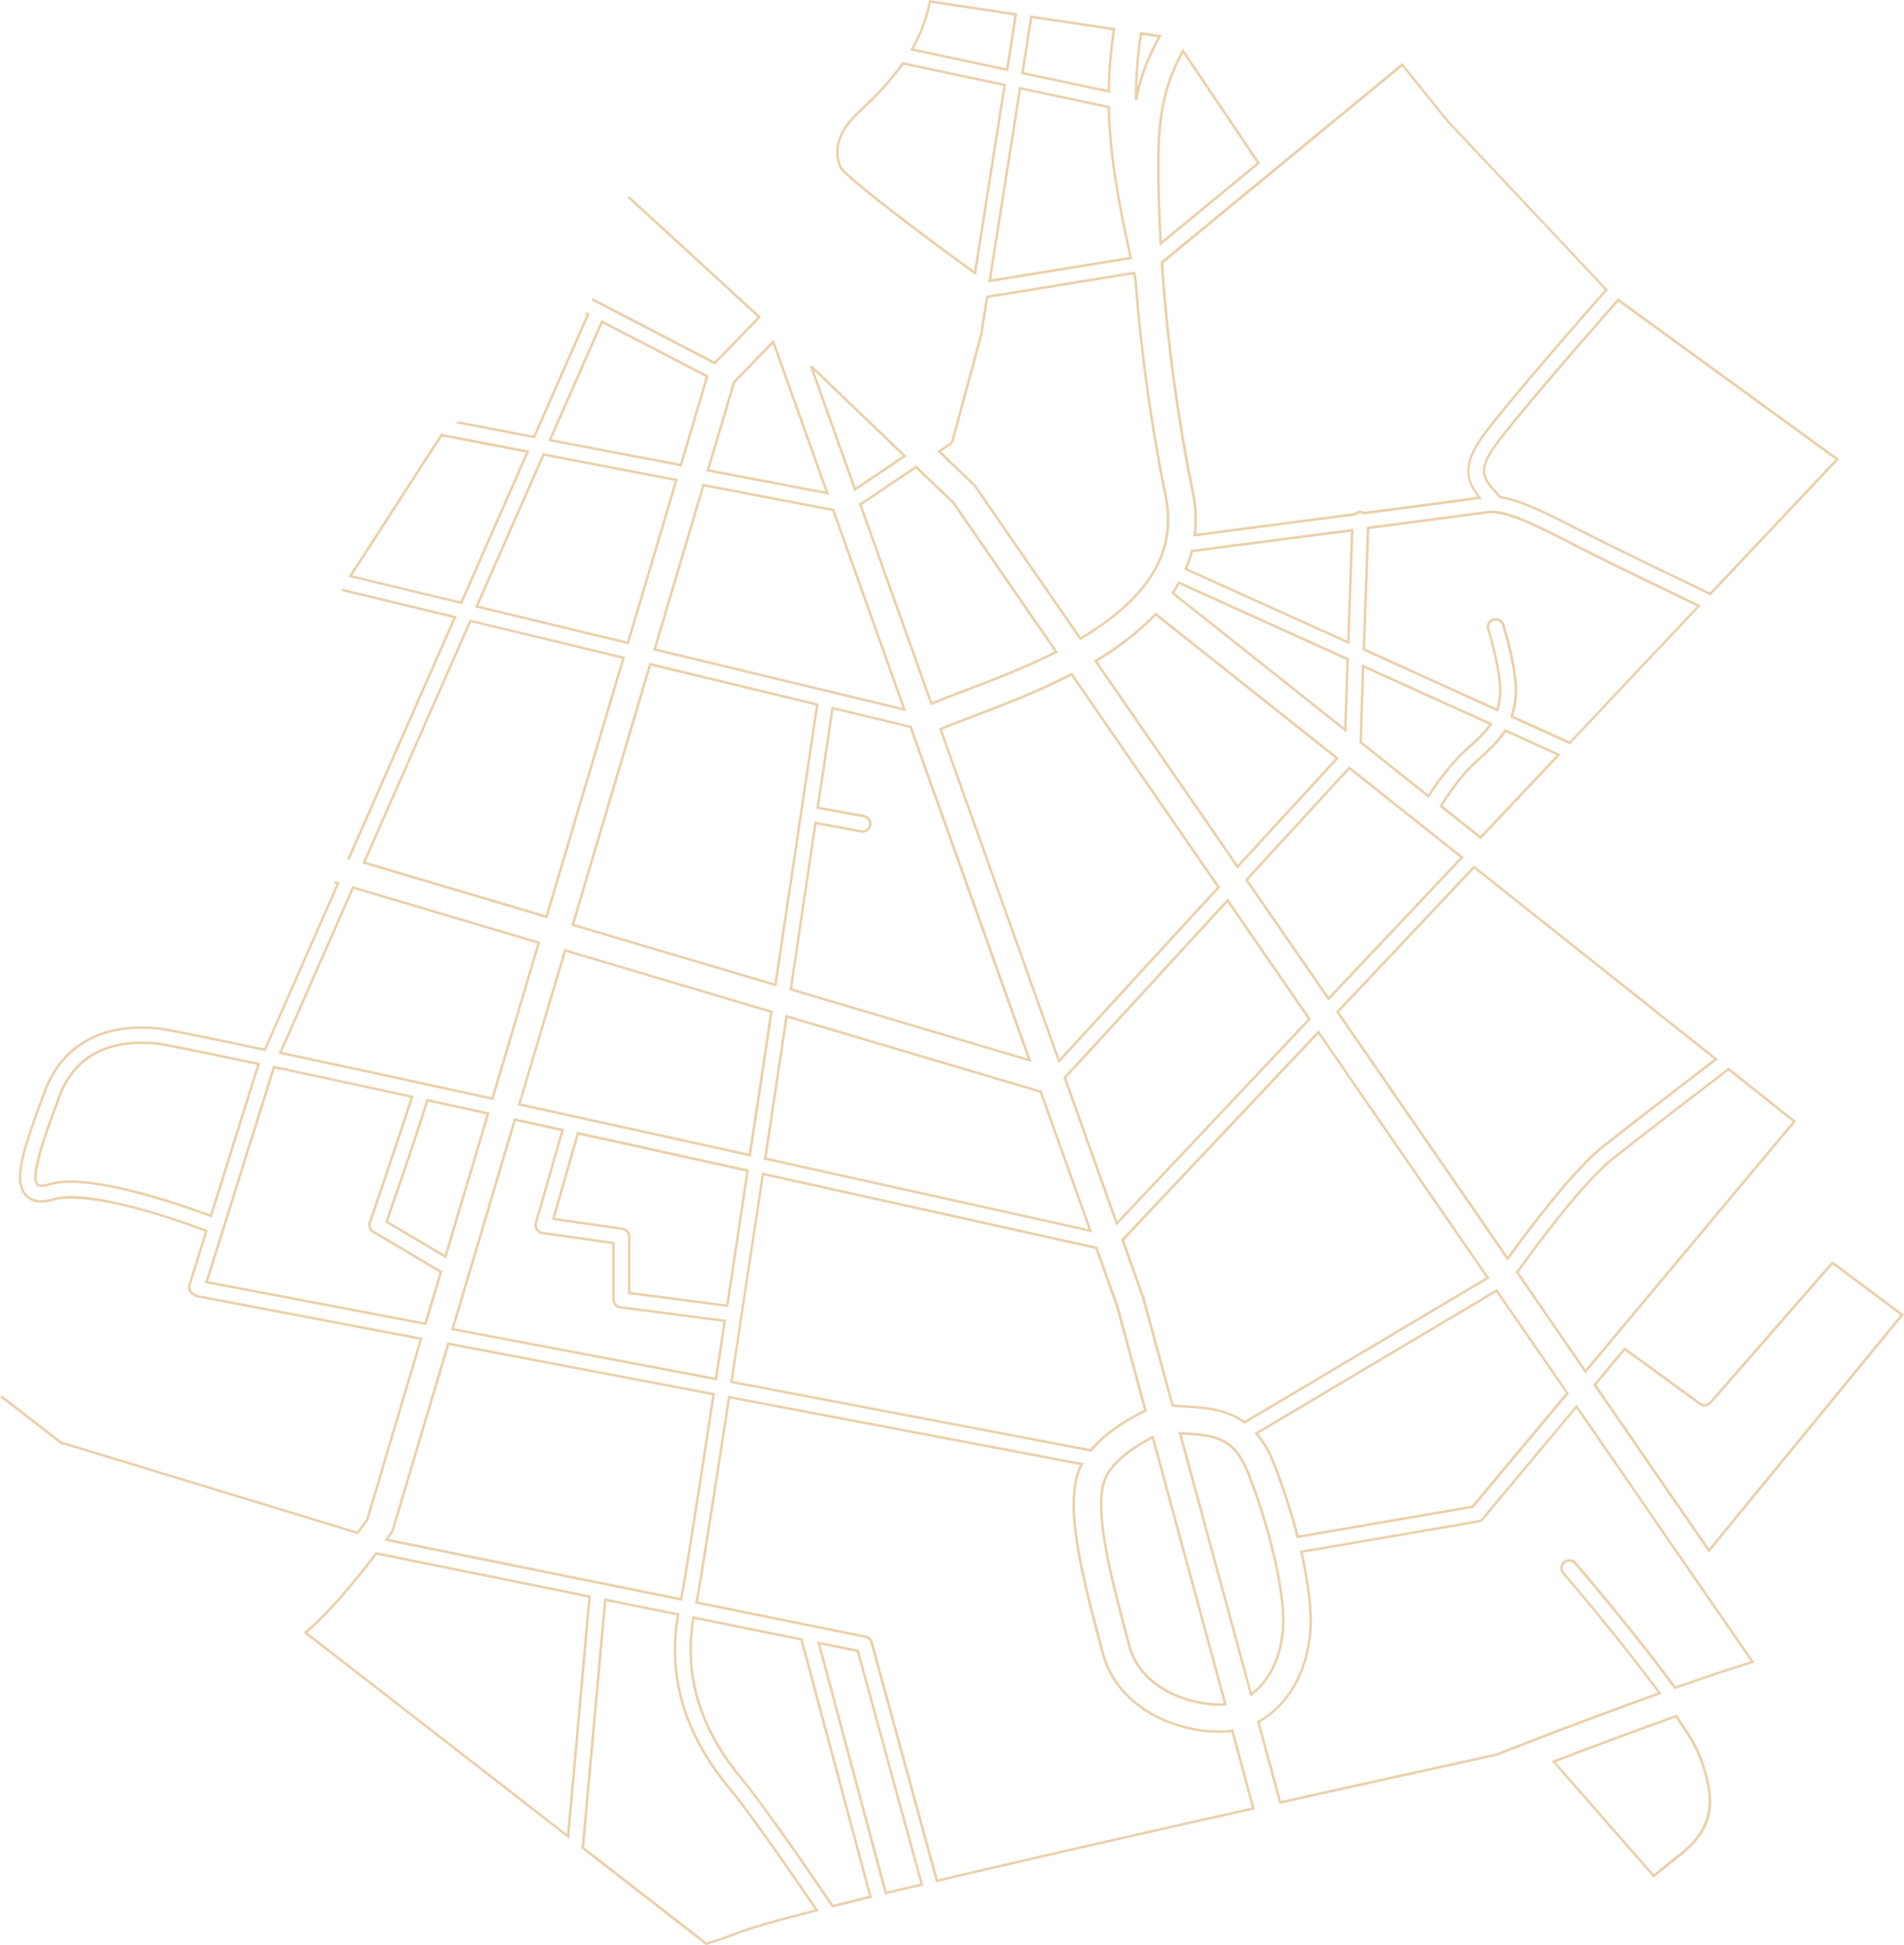 <svg xmlns="http://www.w3.org/2000/svg" width="764.4" height="780.89" viewBox="0 0 764.4 780.89"><defs><style>.a{fill:rgba(203,137,40,0.4);}</style></defs><path class="a" d="M454.58,104l-.12-.52c-5.93-26.6-8.48-44.12-8.8-60.48v-.4L409.1,34.85l-12.35,78.54ZM409.93,36l34.74,7.38c.35,16.22,2.88,33.61,8.7,59.77l-55.42,9Z"/><path class="a" d="M305.54,127.26l-53-48.62-.45.93,52.05,47.73-17.23,17.82L238,119.7l-.33,1,49.4,25.7Z"/><path class="a" d="M283.56,189.22l49.32,9.43-22.25-62.38L294.26,153.2Zm26.67-51.09,21.12,59.21-46.52-8.9,10.32-34.72Z"/><path class="a" d="M456.35,112l-.68-3-59.79,9.74-2.43,15.43L382,176.59a2.58,2.58,0,0,1-.93,1.36l-4.82,3.23,14.64,14,42.68,61.89.4-.24c27.77-16.42,39.06-35.24,34.53-57.54A719.09,719.09,0,0,1,456.35,112Zm-22.5,143.74-42.18-61.16-13.84-13.3,3.37-2.27h0l.28-.19a3.57,3.57,0,0,0,1.48-2l11.4-42.11,2.4-15.08,58.15-9.47.46,2a715.92,715.92,0,0,0,12.14,87.35c4.41,21.75-6.59,40.15-33.66,56.27Z"/><path class="a" d="M364,183.16,326,146.7l-.82.53L343,197.28Zm-1.6-.16-18.88,12.71-16.71-46.85Z"/><path class="a" d="M157.12,614.57l-.68,1-1.7,2.37-.46.63,119.55,24.18.1-.5c1.31-6.48,5.7-34.2,13.06-82.4l.07-.47L179.61,538.92l-22.26,74.86Zm23.2-74.5,105.61,20.07c-7.14,46.76-11.47,74.12-12.88,81.39L156,617.86c.58-.8,1-1.4,1.25-1.75L158,615Z"/><path class="a" d="M545.78,298.25l27.89,22.2.3-.48c3.28-5.31,8.58-12.87,15.21-18.78,5.18-4.6,7.91-7.46,9.76-10.22l.33-.49-52.5-23.76Zm1.94-30,50.06,22.65c-1.8,2.54-4.47,5.28-9.27,9.54A87.9,87.9,0,0,0,573.42,319L546.8,297.79Z"/><path class="a" d="M494.7,694.41a39.569,39.569,0,0,1-5.22.34h0c-18.33,0-40.65-9.9-46.34-31.48l-.87-3.29c-6.82-25.76-14.55-55-8.47-69.87a17.824,17.824,0,0,1,1-2.06l.29-.59L292.28,560.37l-.08.51c-7.35,48.06-11.75,75.79-13.08,82.43l-.1.49,68.4,13.85a2.64,2.64,0,0,1,2,1.87l26.23,95.77.13.47.47-.11c32.79-7.77,75.54-17.55,127.05-29.08l.51-.12-8.71-32.1ZM376.52,754.56l-26.11-95.32a3.62,3.62,0,0,0-2.79-2.57L280.2,643c1.43-7.42,5.77-34.81,12.91-81.48L433.53,588.2c-.23.49-.47,1-.68,1.53-6.21,15.22,1.56,44.6,8.43,70.51l.87,3.28h0c5.82,22.1,28.6,32.2,47.3,32.23h0a42.59,42.59,0,0,0,4.92-.29l8.2,30.25C451.56,737.13,409.14,746.84,376.52,754.56Z"/><path class="a" d="M463.6,246.24a111.08,111.08,0,0,1-24,18.68l-.46.28,57.28,83.06.35.52,40.77-44.39L463.92,245.9Zm72.47,58.26-39.19,42.68-56.31-81.67A112.129,112.129,0,0,0,464,247.26Z"/><path class="a" d="M478.42,220.75l-.33.05-.09.33a51.456,51.456,0,0,1-2.39,7.13l-.19.44,66.38,30,1.59-46.44-.58.08C515.61,215.89,489,219.34,478.42,220.75Zm62.43,36.47-64.13-29a52.572,52.572,0,0,0,2.17-6.49c10.7-1.43,36.75-4.8,63.46-8.26Z"/><path class="a" d="M472.87,233.73c-.74,1.32-1.58,2.67-2.51,4l-.26.39,70.47,56,1-29.79-68.49-31ZM540.55,265l-.91,27.13-68.2-54.2c.76-1.12,1.45-2.23,2.07-3.32Z"/><path class="a" d="M322.16,657.8,278,648.87l-.09.51c-4,23.25,2.45,44.6,19.56,65.24,6.17,7.44,18.43,24.59,36.45,51l.19.29.34-.08c4.73-1.19,9.8-2.44,15.14-3.75l.5-.12L322.24,658.1Zm12.38,106.93c-17.92-26.23-30.13-43.31-36.3-50.75-16.78-20.25-23.14-41.17-19.43-63.93l42.54,8.61,27.51,102.53C343.82,762.42,339,763.6,334.54,764.73Z"/><path class="a" d="M328,659l27.11,101.2.13.48.47-.12q7-1.69,14.46-3.47l.5-.12-25.91-94.59Zm28,100.5-26.61-99.2,14.62,3,25.47,93q-7.01,1.58-13.48,3.17Z"/><path class="a" d="M111.85,423.07l.6.13c21.6,4.59,50.25,10.79,85.14,18.41l.45.1,18.89-63.56-75.46-22.42Zm103.84-44.24-18.34,61.7C163,433,134.7,426.91,113.26,422.35L142,356.94Z"/><path class="a" d="M287.85,554.27l.08-.51c1.15-7.53,2.34-15.36,3.55-23.36l.07-.5-42.46-5.51a2.61,2.61,0,0,1-2.3-2.57V498.67l-29-4.15a2.7,2.7,0,0,1-1.85-1.16,2.56,2.56,0,0,1-.33-2.1l10.87-37.95-20.12-4.4L181.21,533.5l-.16.54,106.29,20.13Zm-105.52-21,24.73-83.18,18.17,4L214.66,491a3.58,3.58,0,0,0,.46,2.93,3.7,3.7,0,0,0,2.53,1.59l28.14,4v22.29a3.6,3.6,0,0,0,3.18,3.55l41.44,5.38c-1.15,7.64-2.29,15.12-3.39,22.33Z"/><path class="a" d="M293.39,717.89c-18.18-22-24.93-44.78-20.63-69.6l.08-.48-30.29-6.13-9,99.3a2.27,2.27,0,0,1-.19.59l-.18.37,50,38.84.19.11h.25l.43-.14c3.9-1.23,8.31-2.62,13.3-4.58,4.41-1.73,14.43-4.59,30.65-8.74l.69-.18-.4-.59C311.18,741.55,299.42,725.14,293.39,717.89Zm3.66,57.35c-5,2-9.35,3.34-13.23,4.56l-.15.05-49.22-38.23a2.637,2.637,0,0,0,.13-.52l8.86-98.22,28.25,5.72c-4.18,24.94,2.67,47.82,20.93,69.92,6,7.18,17.57,23.37,34.51,48.12-15.85,4.07-25.69,6.88-30.08,8.6Z"/><path class="a" d="M170.72,532l.45.09,6.44-21.7-27.53-16.3a2.58,2.58,0,0,1-1.14-3c5.31-15.48,14.21-41.72,16.92-50.51L166,440l-.53-.12c-20-4.34-39.12-8.47-55.37-11.93l-.45-.09L82.29,515.14ZM110.36,429c16,3.4,34.79,7.45,54.39,11.72-2.89,9.25-11.55,34.77-16.76,50a3.59,3.59,0,0,0,1.58,4.23l26.86,15.91-6,20.08L83.59,514.37Z"/><path class="a" d="M145.46,346.67l74.28,22.06,31.22-105-62.4-15ZM249.7,264.45l-30.63,103L146.83,346l42.31-96.18Z"/><path class="a" d="M150.84,623.13l-.19.25c-7.51,9.93-18.51,23.49-28.33,31.72l-.47.39.49.38L199.81,716l28.68,22.27,8.76-97.66Zm76.81,113.24-27.23-21.14-77-59.77c9.68-8.24,20.41-21.44,27.82-31.23l84.91,17.2Z"/><path class="a" d="M229.34,371.62l82.37,24.47.09-.57c8-53.7,14.84-99.46,16.78-112.56l.07-.46L260.7,266.07Zm98.19-88.36c-2,13.63-8.73,58.69-16.64,111.54L230.58,371l30.81-103.69Z"/><path class="a" d="M104.47,426.8l-.54-.12c-25.09-5.3-38.64-8-41.42-8.26-13.78-1.28-31.75,1.47-39.2,21.79l-1.25,3.37C16.43,458.84,11.63,472.8,14.73,476c1,1.07,4.05.31,5.3-.07,6.73-2,18.33-1,34.48,3.19a308.852,308.852,0,0,1,30,9.55l.49.18,19.3-61.54ZM84.36,487.56c-10-3.74-38.19-13.62-56.13-13.62A29.6,29.6,0,0,0,19.74,475c-2.61.79-4,.62-4.3.32-2.91-3,3.9-21.47,7.56-31.38l1.25-3.38c7.23-19.72,24.75-22.38,38.17-21.13,2.72.25,16.06,2.91,40.76,8.13Z"/><path class="a" d="M437.63,494.63l.88.2L418.3,438.17l-.09-.24L315.38,407.39l-8.74,58.2.46.1C370,479.57,422.9,491.35,437.63,494.63ZM316.19,408.68l101.25,30.06L437,493.46c-15.83-3.52-67.74-15.07-129.19-28.65Z"/><path class="a" d="M438.17,582.85l.19-.23c6.46-7.83,16.4-13.27,21.74-15.82l.38-.18L449,524.15l-8.41-23.55-.27-.06c-17-3.8-72.17-16.06-133.89-29.7l-.52-.12-.08.53c-4.54,30.18-8.92,59-12.65,83.5l-.07.48,144.81,27.56Zm-144-28.42c3.7-24.21,8-52.71,12.5-82.5,61.19,13.53,115.81,25.67,133.1,29.53l8.21,23,11.29,41.63c-5.45,2.63-15.09,8-21.52,15.68Z"/><path class="a" d="M333.83,283.7l-6.11,41,19,3.49a2.6,2.6,0,0,1,2.12,3,2.66,2.66,0,0,1-2.6,2.12h0a2.625,2.625,0,0,1-.49,0L327,329.83l-10,67.31-.06.43,97.26,28.89-48.2-135ZM318,396.86,327.8,331l17.81,3.28a4.862,4.862,0,0,0,.65.05h0a3.68,3.68,0,0,0,3.59-3,3.59,3.59,0,0,0-2.94-4.13l-18.07-3.32,5.8-39,30.55,7.37L412.5,424.94Z"/><path class="a" d="M154.77,490.38l-.14.39,24.51,14.52,17.3-58.08.16-.51-25.4-5.55-.13.45C169.45,447.25,165.34,459.56,154.77,490.38Zm17.13-48.05,23.43,5.11-16.79,56.33-22.69-13.45c10.21-29.77,14.35-42.15,16.05-47.99Z"/><path class="a" d="M226.53,381,208,443.3l-.15.51.53.12c25.75,5.63,55.16,12.1,92.55,20.36l.52.11.08-.53c2.63-17.16,5.21-34.41,7.71-51.1l1-6.91L227,381.14Zm82.59,25.58-.91,6c-2.47,16.52-5,33.59-7.63,50.57-36.89-8.14-66-14.54-91.5-20.12l18.13-60.83Z"/><path class="a" d="M292.45,524.31c2.64-17.47,5.42-35.8,8.2-54.26l.07-.46-7.53-1.66c-20-4.41-40.7-9-61.08-13.43l-.46-.1-10.11,35.39,28.29,4.06h0a2.6,2.6,0,0,1,2.26,2.55v23.17l40.27,5.22Zm-39.35-5.62V496.4a3.62,3.62,0,0,0-3.13-3.55L222.82,489l9.54-33.38c20.22,4.43,40.72,8.95,60.62,13.33l6.61,1.46c-2.73,18.13-5.46,36.13-8.06,53.31Z"/><path class="a" d="M499.82,353.2l33.51,48.6,54.32-57.62-46-36.53Zm86.36-8.91-52.73,55.92-32.36-46.92L541.76,309Z"/><path class="a" d="M605.71,505.61c7.39-10.23,25.87-35.08,37.93-44.67,11.81-9.42,35.81-27.81,45.58-35.28l.51-.39-98-77.81-55.11,58.47-.28.29,68.91,100Zm-13.84-156.8,96.24,76.44C678,433,654.64,450.9,643,460.15c-11.94,9.5-30,33.71-37.71,44.3l-67.65-98.13Z"/><path class="a" d="M604.13,292.68l-.23.36c-2.07,3.29-5.19,6.65-11.15,12-6.26,5.58-11.44,13.06-14.68,18.35l-.23.38,16.62,13.2,32.15-34.08Zm-9.77,42.9-15.2-12.07c3.21-5.21,8.23-12.39,14.26-17.75h0c5.81-5.2,9-8.56,11.09-11.82l20.41,9.25Z"/><path class="a" d="M641.82,223.14c-3.14-1.57-6.15-3.1-8.92-4.53h0c-16.48-8.41-28.38-14.49-35.91-13.49-3.83.55-24.12,3.22-47.62,6.31l-.61.08-1.7,49.22v.34l54.41,24.71.16-.57a37.674,37.674,0,0,0,1-5c1-7.23-3-22.45-4.68-27.69a2.55,2.55,0,0,1,.2-2,2.59,2.59,0,0,1,1.55-1.25A2.68,2.68,0,0,1,603,251c.06.2,6.29,19.92,4.86,29.93a42,42,0,0,1-1.43,6.64l-.13.42,24,10.88,52.54-55.78-.62-.29C659.76,231.93,646.89,225.7,641.82,223.14Zm-11.67,74.5-22.6-10.23a42.323,42.323,0,0,0,1.34-6.38c1.46-10.22-4.83-30.17-4.9-30.37a3.67,3.67,0,0,0-4.57-2.36,3.54,3.54,0,0,0-2.13,1.73,3.6,3.6,0,0,0-.28,2.73c1.64,5.19,5.65,20.21,4.65,27.26a37.715,37.715,0,0,1-.85,4.36l-52.74-23.95,1.66-48c23.4-3.07,43.58-5.73,47.4-6.28,7.2-1,19.61,5.37,35.31,13.39,2.78,1.43,5.78,3,8.93,4.54,5,2.53,17.72,8.68,39.89,19.33Z"/><path class="a" d="M636.47,551.46l84.3-100.88.32-.4L694,428.62l-.31.24c-8.81,6.71-34.34,26.28-46.66,36.08-11.8,9.4-30.72,35-38.31,45.57l-.21.28,27.62,40.13Zm11.14-85.74c12.17-9.68,37.26-28.91,46.33-35.83l25.73,20.44-83.13,99.48-26.84-39c7.69-10.71,26.3-35.81,37.91-45.09Z"/><path class="a" d="M633,563.89l-38.05,45.56h0a2.64,2.64,0,0,1-1.62.92l-71.5,12.29.12.51c3.2,14.2,4.39,25.9,3.44,33.83-1.9,15.61-9.15,27.65-20.42,33.89l-.35.19,9,33.21.47-.1c30.18-6.73,56.26-12.47,71.83-15.9,7.81-1.71,13.05-2.87,15-3.32,8.06-3.17,36.61-14.32,65.56-24.65l.63-.23-.4-.54c-15.52-21-36.38-45.53-38.74-48.29a2.55,2.55,0,0,1,.33-3.63,2.67,2.67,0,0,1,3.74.31c2.44,2.84,24.24,28.41,40,50l.22.3.35-.12c13-4.56,22.88-7.86,31.12-10.4l.65-.2-71.09-103.1Zm39.71,113.17c-15.78-21.56-37.41-46.94-39.84-49.78a3.68,3.68,0,0,0-5.14-.43l-.08.07a3.56,3.56,0,0,0-.34,5c2.31,2.7,22.81,26.78,38.27,47.65-28.75,10.27-56.95,21.29-64.88,24.41-1.92.44-7.16,1.59-15,3.31-15.5,3.41-41.38,9.1-71.37,15.79l-8.58-31.54c11.37-6.45,18.67-18.67,20.59-34.45,1-8.06-.16-19.38-3.34-33.66l70.45-12.1a3.67,3.67,0,0,0,2.23-1.27l37.2-44.55L702.84,667c-8.05,2.47-17.66,5.69-30.15,10.06Z"/><path class="a" d="M686.92,721.61c-.22-4.63-1.46-9.75-4-16.61-1.32-3.57-4.45-8.89-9.54-16.27l-.22-.31-.36.13c-14.48,5.15-31,11.29-49.22,18.24l-.67.25,40.65,46.47.32.37.38-.31c4.56-3.73,7.73-6.3,10-8,9.21-7.15,13.14-14.5,12.74-23.82Zm-13.35,23.17c-2.18,1.66-5.24,4.14-9.61,7.71l-39.39-45c17.75-6.78,33.95-12.78,48.17-17.84,4.91,7.15,7.93,12.29,9.21,15.73,2.53,6.76,3.76,11.79,4,16.28v.16c.36,8.94-3.45,16.04-12.38,22.96Z"/><path class="a" d="M735.61,506.31l-49.25,56.45a2.7,2.7,0,0,1-3.61.4L652.18,540.9,639.61,556l46.09,66.84.37.55,78-95.18.33-.4ZM686.14,621.68,640.87,556l11.48-13.75L682.17,564a3.69,3.69,0,0,0,4.94-.55l48.64-55.75,27.17,20.26Z"/><path class="a" d="M445.63,36.69a182,182,0,0,1,2.13-24.89l.08-.49L413.62,6.17l-3.7,23.55,35.71,7.58Zm-34.58-7.75,3.4-21.63,32.25,4.84a180.655,180.655,0,0,0-2.05,23.92Z"/><path class="a" d="M466.1,14.78l.37-.63-8.8-1.33-.07.49a167.879,167.879,0,0,0-2,26.77l1,.1a80.6,80.6,0,0,1,9.5-25.4ZM458.51,14l6.36,1a81.781,81.781,0,0,0-8.26,20.41A167.806,167.806,0,0,1,458.51,14Z"/><path class="a" d="M408.38,5.36,373,0l-.1.47a62.239,62.239,0,0,1-7.22,19.14l-.35.6,39.45,8.39ZM366.83,19.52a63.3,63.3,0,0,0,6.91-18.39l33.5,5.07L403.9,27.41Z"/><path class="a" d="M465.48,97.79l.06,1,40.38-33.23-31-46-.4.7c-9.24,16.25-10,31.74-10,46.22C464.53,73,464.7,83.78,465.48,97.79ZM475,21.43l29.58,43.91L466.43,96.75c-.74-13.51-.9-23.91-.9-30.3C465.53,52.31,466.27,37.21,475,21.43Z"/><path class="a" d="M602.11,200l.12.11h.16c8.31,1.28,18.63,6.55,32.92,13.84q4.25,2.16,9,4.54c5.66,2.83,21.4,10.46,42.11,20.4l.33.16,51.64-54.74-88.82-64.59-.3.34c-7.41,8.45-44.67,51-50.42,60.09C593.44,188.6,594,191.93,602.11,200Zm47.57-78.9,87.16,63.38-50.36,53.38c-20.54-9.86-36.14-17.42-41.76-20.23q-4.71-2.37-9-4.54c-14.27-7.29-24.62-12.57-33.06-13.91-7.7-7.69-8.14-10.48-3.05-18.46,5.69-8.88,42.02-50.43,50.07-59.61Z"/><path class="a" d="M465.94,105.21v.25a706.125,706.125,0,0,0,12.37,92h0a53.909,53.909,0,0,1,.84,17.37l-.07.64.63-.09L544,207h.16l.12-.11a2.58,2.58,0,0,1,1.93-.72,2.66,2.66,0,0,1,1.17.32l.14.08,2-.27c20.42-2.68,38-5,44.6-5.9l.88-.12-.56-.69c-5.92-7.24-6-13-.2-22.09,5.59-8.79,39.53-47.8,51-60.77l.3-.34-64.2-68.25L563,25.28,466.14,105Zm97-78.51,17.61,21.87,63.73,67.76c-3.92,4.44-44.37,50.48-50.77,60.55-5.8,9.11-5.91,15.32-.29,22.57-7.14,1-24.15,3.21-43.72,5.78l-1.71.22a3.82,3.82,0,0,0-1.45-.36,3.63,3.63,0,0,0-2.55.88c-24.57,3.23-51,6.68-63.52,8.31a55.229,55.229,0,0,0-.92-17.06h0A705.319,705.319,0,0,1,467,105.65Z"/><path class="a" d="M502.54,680.74c7-5.08,11.61-13.92,12.9-24.89,1.79-14.9-5.87-44.58-14-64.94-5.87-14.68-14.18-15.17-26.85-15.92a4.773,4.773,0,0,1-.76,0l-.76-.1L502,681.17ZM474.64,576c12.19.72,20.25,1.2,25.88,15.29,8.07,20.24,15.7,49.71,13.92,64.45h0c-1.21,10.38-5.43,18.78-11.91,23.77L474.43,576Z"/><path class="a" d="M452.85,660.81c4.68,17.67,24.48,24.08,36.63,24.08h.45a20.177,20.177,0,0,0,2.06-.11l.59-.06L463.27,576.87l-.16-.59-.55.28c-5.89,3-16.25,9.24-19.44,17.19-4.88,12,2.77,40.8,8.91,63.94Zm-8.8-66.69c3-7.41,12.58-13.35,18.42-16.39L491.3,683.85c-.6,0-1.2.06-1.81,0-11.85,0-31.13-6.21-35.67-23.34l-.82-3.12c-6.11-22.96-13.7-51.58-8.95-63.27Z"/><path class="a" d="M520.61,617.61l70.66-12.14h.18l38.44-46L601,517.51l-97.36,57.87.38.45a40,40,0,0,1,6.76,11.51,256.153,256.153,0,0,1,9.7,29.82Zm-15.44-42,95.54-56.79,27.92,40.49-37.71,45.17-69.58,12A254.442,254.442,0,0,0,511.72,587a40.759,40.759,0,0,0-6.55-11.36Z"/><path class="a" d="M190.68,243.85l61.76,14.89,19.74-66.42-54.26-10.38Zm80.23-50.76-19.16,64.46-59.67-14.39,26.43-60.09Z"/><path class="a" d="M470.38,564.84h.35c1.17.1,2.34.17,3.49.25l1.23.07c8.16.49,16.61,1,23.91,6.31l.26.19L598,513.21l-68.3-99.07-.35-.51L450.1,497.68l8.35,23.44Zm58.89-149.62,67.34,97.68-96.93,57.59c-7.48-5.31-16.34-5.83-24.17-6.3l-1.22-.07c-1-.07-2.08-.13-3.13-.22L459.5,521l-8.21-23.06Z"/><path class="a" d="M241.43,128.47l-21.37,48.61,53.62,10.25,10.83-36.46ZM273,186.18l-51.5-9.85,20.43-46.48,41.4,21.53Z"/><path class="a" d="M344.81,202.34l28.83,80.85.49-.21c3.87-1.61,8.47-3.37,13.23-5.17,10.79-4.1,24.22-9.19,36.92-15.63l.51-.26L383.2,201.57l-15.38-14.72Zm78.51,59.21c-12.51,6.29-25.69,11.29-36.31,15.32-4.58,1.74-9,3.43-12.78,5L346,202.73l21.7-14.6,14.69,14.05Z"/><path class="a" d="M334.89,204.31l-52.82-10.1L262.18,261.1l101.7,24.51-28.89-81Zm-71.45,56.06,19.33-65,51.37,9.83,28.18,79Z"/><path class="a" d="M526.06,409.51l.28-.29-33.43-48.49-66,71.85,21.24,59.56ZM492.8,362.33l32.26,46.79-76.5,81.14-20.49-57.44Z"/><path class="a" d="M489.59,356.57l.27-.29L430.64,270.4l-.25-.37-.39.2c-13.71,7.12-27.71,12.43-39,16.72-5.67,2.1-10.12,3.85-13.6,5.34l-.43.18,48,134.51ZM391.4,287.86c11.16-4.23,25-9.49,38.67-16.53l58.51,84.86-63.26,68.89L378.21,293C381.62,291.58,385.92,289.9,391.4,287.86Z"/><path class="a" d="M143.77,616l.21-.28c1.85-2.49,3.23-4.4,3.92-5.36v-.07l21.62-72.66.16-.53-90.9-17.26a1.371,1.371,0,0,1-.36-.4l-.1-.17-.17-.06A2.55,2.55,0,0,1,76.54,516l6.94-22.12-.44-.16C81.17,493,37,476.31,21.65,481c-4.84,1.46-8.44,1-10.72-1.33-5.24-5.39-1.15-17.85,6.2-37.75l1.23-3.36c6.72-18.31,22.59-27.26,44.7-25.2,3,.29,18,3.27,43.14,8.63l.39.08,29.8-67.72-1.81-.53c-.17.29-.34.59-.53.88l1,.29-29,65.94c-17.52-3.73-39-8.2-42.85-8.57-22.6-2.1-38.85,7.08-45.74,25.85l-1.23,3.37c-7.49,20.26-11.63,33-6,38.79,2.56,2.63,6.51,3.16,11.73,1.59,5.6-1.71,24.6-1,60.3,12.56l-6.65,21.21a3.55,3.55,0,0,0,2.06,4.4,2.05,2.05,0,0,0,.67.64h.08l90,17.11-21.41,72c-.68.94-1.95,2.7-3.65,5L26,579.11a4,4,0,0,0-.85-.1H25L.9,560.32l-.9.58,24.53,19,.16.12h.2a2.23,2.23,0,0,1,.86.05L143.43,615.9Z"/><path class="a" d="M391.14,110l.66.48,12.05-76.29.07-.47L362.31,24.9l-.19.26A116.479,116.479,0,0,1,346.3,42.85l-.2.2c-2,1.9-3.69,3.55-4.84,4.89-5.53,6.42-7,13.32-4.22,19.44C339.11,71.22,365.83,91.74,391.14,110ZM342,48.59c1.12-1.31,2.81-2.94,4.77-4.82l.2-.19A117.849,117.849,0,0,0,362.74,26l40.05,8.51-11.72,74.21C362.44,88,339.64,70.1,337.93,66.94,335.3,61.22,336.76,54.7,342,48.59Z"/><path class="a" d="M212.34,181.5l.25-.58L177,174.12,139.86,231.6l45.61,11ZM141.46,231l36-55.73,33.68,6.44-26.28,59.76Z"/><path class="a" d="M236.73,126l-1.34-.7c-.18.29-.35.57-.54.85l.59.31-21.31,48.43-29.82-5.7c-.5.25-1,.48-1.51.72l31.93,6.11Z"/><path class="a" d="M181.94,248.12,139.86,343.8c-.13.36-.26.72-.4,1.08l.9.27L183.1,248l.24-.55L137,236.26l.47,1.14Z"/></svg>